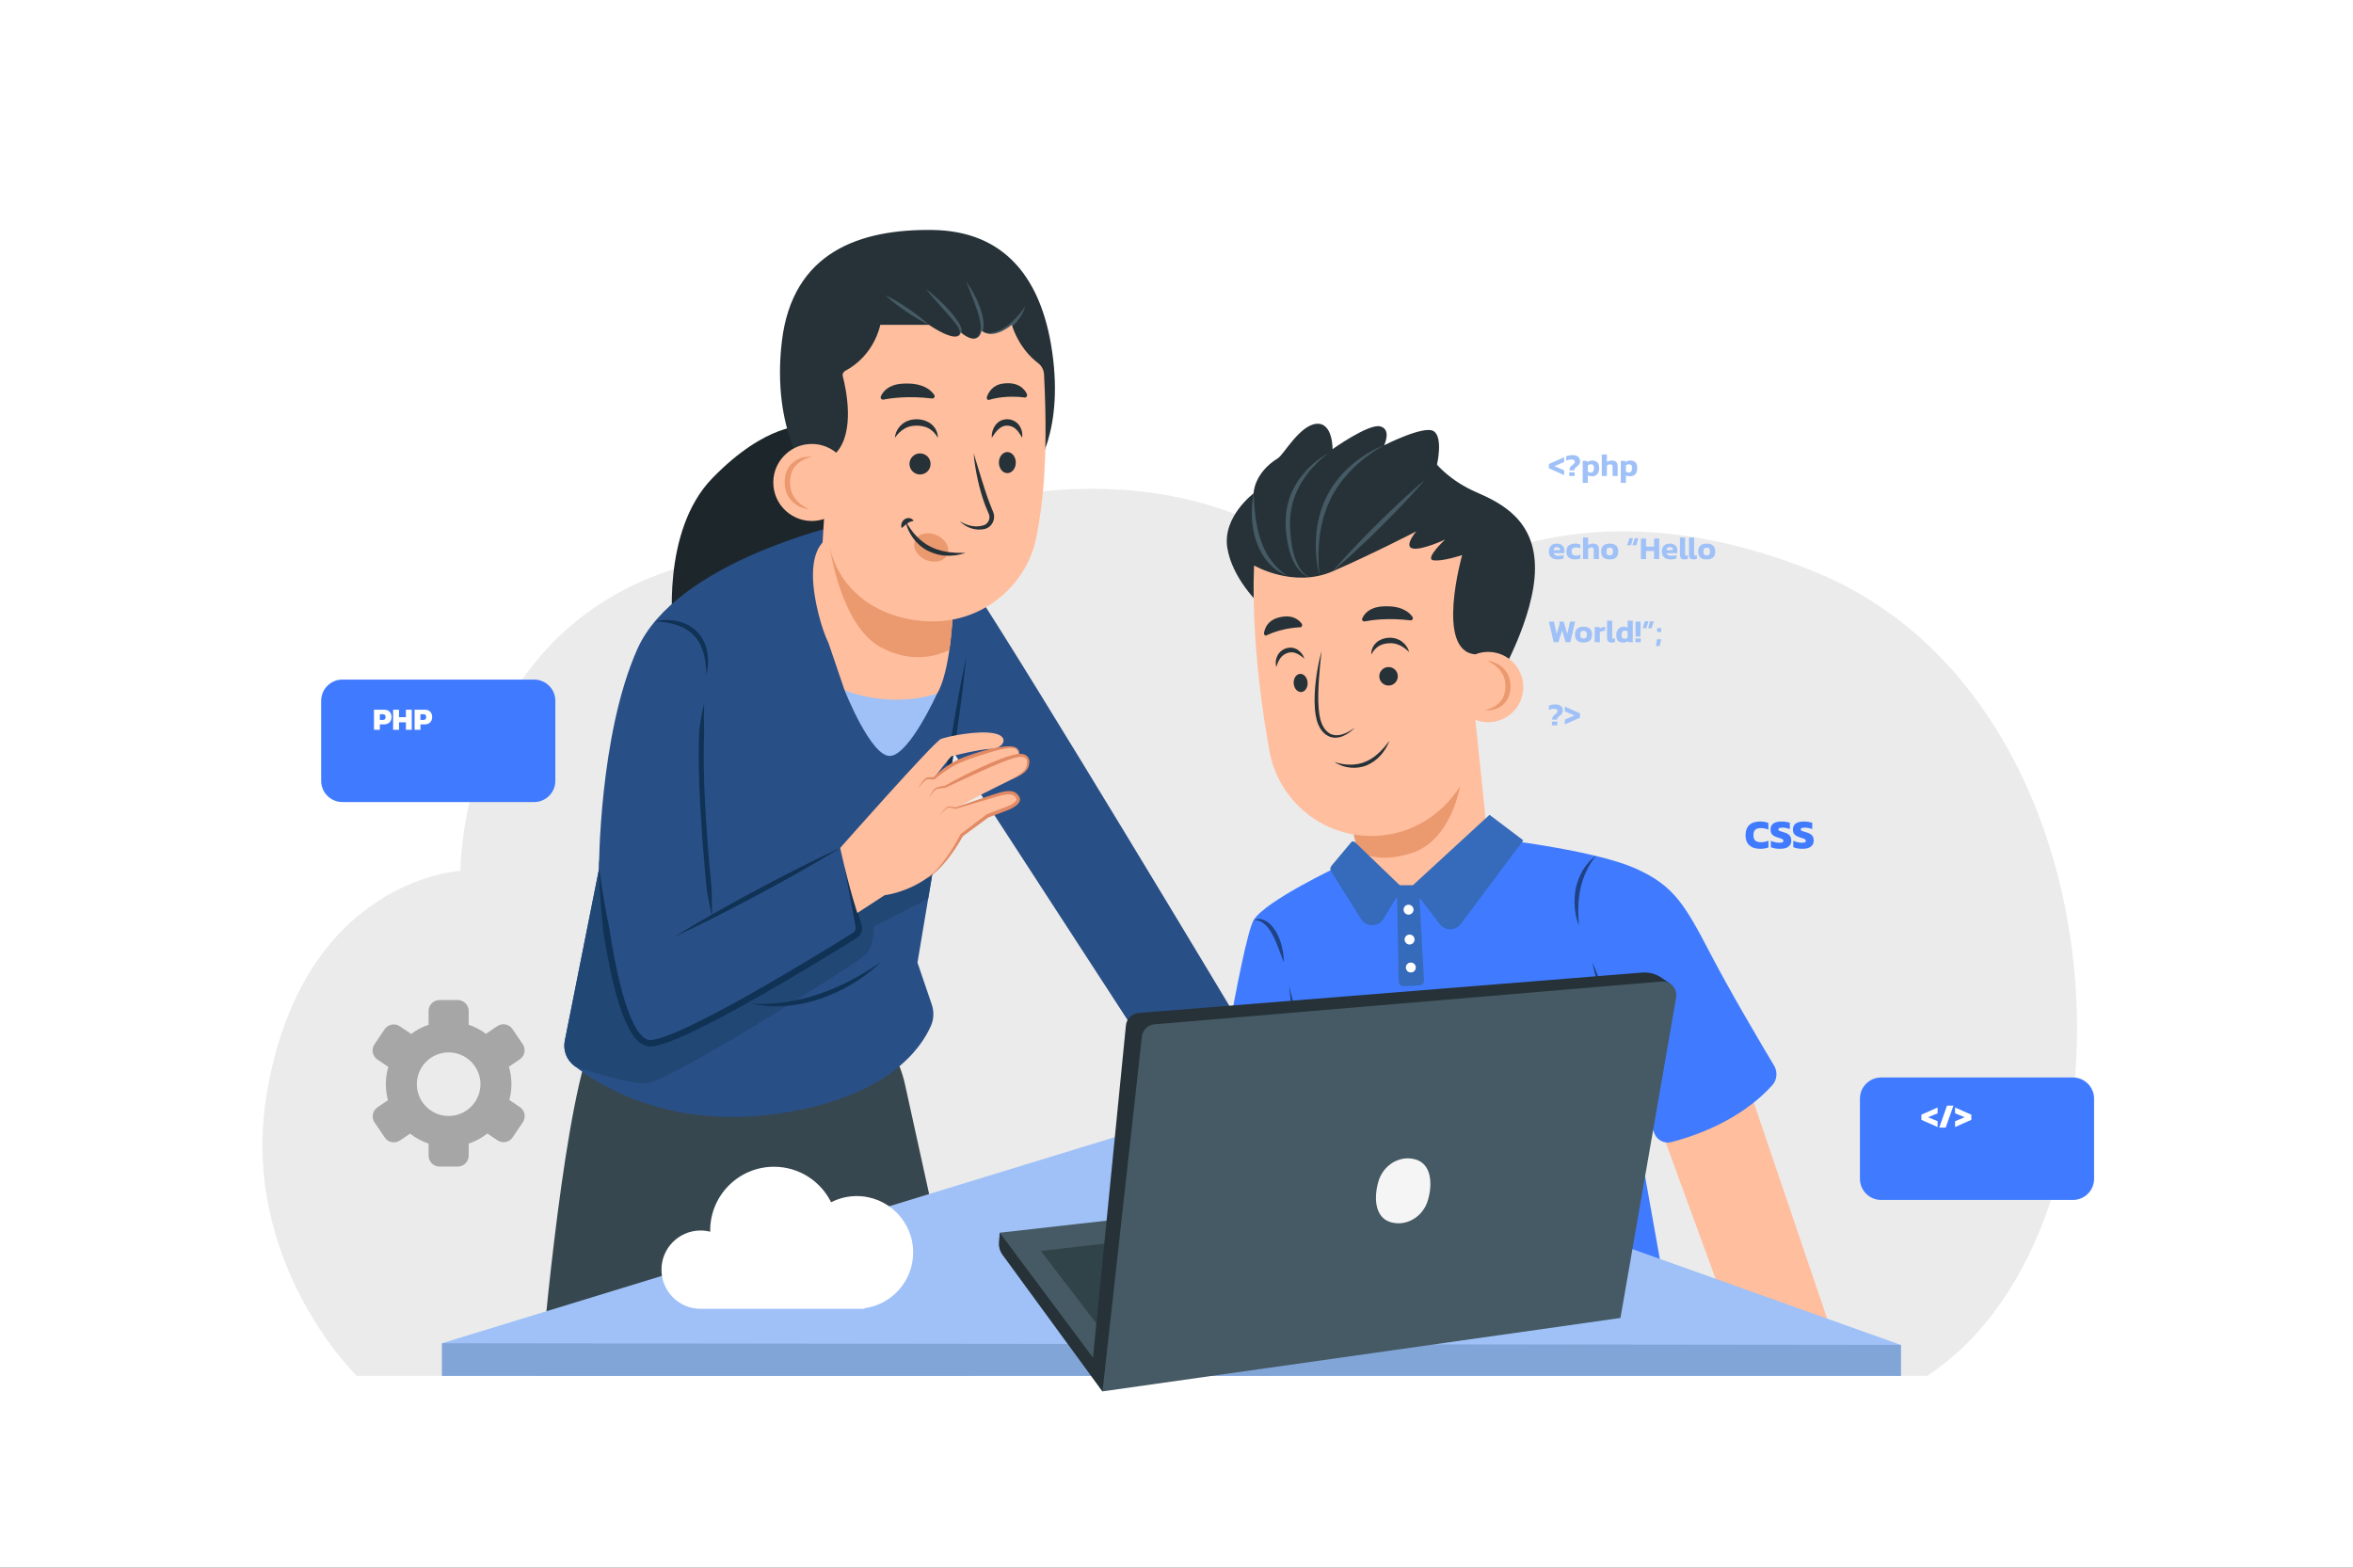 <svg xmlns="http://www.w3.org/2000/svg" width="1627" height="1084" viewBox="0 0 1627 1084" fill="none"><rect x="0" y="0" width="1627" height="1084" fill="#333333" stroke="none"/><g clip-path="url(#clip0_43_3565)"><path d="M1627 0H0V1084H1627V0Z" fill="white"></path><path d="M457.74 951.403H246.646C246.646 951.403 164.778 871.89 184.547 755.587C209.702 607.597 318.34 602.182 318.34 602.182C318.34 602.182 317.742 367.457 578.12 381.087C578.12 381.087 809.286 257.448 956.842 428.961C956.842 428.961 1060.74 316.957 1254.13 395.092C1473.41 483.69 1488.43 848.857 1332.51 951.403H457.74Z" fill="#EBEBEB"></path><path d="M1081.55 328.532L1070.99 323.805V320.867L1081.55 316.162V319.475L1074.77 322.325L1081.55 325.197V328.532ZM1085.19 325.219V324.799C1085.19 324.21 1085.31 323.717 1085.55 323.319C1085.8 322.921 1086.13 322.531 1086.54 322.148C1086.92 321.78 1087.3 321.463 1087.67 321.198C1088.04 320.933 1088.34 320.653 1088.57 320.359C1088.81 320.064 1088.93 319.718 1088.93 319.321C1088.93 318.746 1088.72 318.341 1088.31 318.106C1087.91 317.855 1087.24 317.73 1086.3 317.73C1085.68 317.73 1085.07 317.811 1084.46 317.973C1083.86 318.121 1083.35 318.312 1082.92 318.548V315.566C1083.46 315.3 1084.1 315.087 1084.84 314.925C1085.59 314.763 1086.41 314.682 1087.29 314.682C1089 314.682 1090.3 315.057 1091.2 315.809C1092.1 316.545 1092.55 317.561 1092.55 318.857C1092.55 319.682 1092.38 320.352 1092.04 320.867C1091.7 321.368 1091.21 321.883 1090.56 322.413C1090.02 322.87 1089.56 323.267 1089.19 323.606C1088.82 323.93 1088.64 324.372 1088.64 324.931V325.219H1085.19ZM1085.04 329.128V326.566H1088.77V329.128H1085.04ZM1094.36 333.9V318.658H1097.45L1097.63 319.564C1098.06 319.21 1098.54 318.938 1099.07 318.746C1099.6 318.54 1100.22 318.437 1100.92 318.437C1102.41 318.437 1103.59 318.842 1104.46 319.652C1105.33 320.447 1105.76 321.787 1105.76 323.672C1105.76 325.543 1105.31 326.956 1104.41 327.914C1103.53 328.871 1102.31 329.349 1100.75 329.349C1099.64 329.349 1098.7 329.121 1097.92 328.665V333.9H1094.36ZM1099.84 326.743C1101.37 326.743 1102.14 325.697 1102.14 323.606C1102.14 322.605 1101.96 321.927 1101.61 321.574C1101.25 321.22 1100.69 321.044 1099.91 321.044C1099.16 321.044 1098.49 321.309 1097.92 321.839V326.08C1098.2 326.286 1098.48 326.448 1098.76 326.566C1099.05 326.684 1099.41 326.743 1099.84 326.743ZM1107.56 329.128V314.24H1111.12V319.431C1111.52 319.137 1112.01 318.901 1112.6 318.724C1113.19 318.533 1113.82 318.437 1114.5 318.437C1115.9 318.437 1116.92 318.768 1117.57 319.431C1118.23 320.094 1118.56 321.11 1118.56 322.48V329.128H1115.01V322.722C1115.01 322.119 1114.88 321.692 1114.63 321.441C1114.38 321.191 1113.93 321.066 1113.28 321.066C1112.9 321.066 1112.51 321.154 1112.11 321.331C1111.72 321.508 1111.39 321.728 1111.12 321.994V329.128H1107.56ZM1120.7 333.9V318.658H1123.79L1123.97 319.564C1124.4 319.21 1124.88 318.938 1125.41 318.746C1125.94 318.54 1126.55 318.437 1127.26 318.437C1128.75 318.437 1129.93 318.842 1130.8 319.652C1131.66 320.447 1132.1 321.787 1132.1 323.672C1132.1 325.543 1131.65 326.956 1130.75 327.914C1129.87 328.871 1128.65 329.349 1127.08 329.349C1125.98 329.349 1125.04 329.121 1124.26 328.665V333.9H1120.7ZM1126.18 326.743C1127.71 326.743 1128.48 325.697 1128.48 323.606C1128.48 322.605 1128.3 321.927 1127.95 321.574C1127.59 321.22 1127.03 321.044 1126.25 321.044C1125.49 321.044 1124.83 321.309 1124.26 321.839V326.08C1124.54 326.286 1124.82 326.448 1125.1 326.566C1125.39 326.684 1125.75 326.743 1126.18 326.743Z" fill="#9FC1F7"></path><path d="M1077.04 386.817C1075.22 386.817 1073.75 386.367 1072.65 385.469C1071.54 384.556 1070.99 383.187 1070.99 381.361C1070.99 379.696 1071.45 378.371 1072.36 377.384C1073.27 376.398 1074.64 375.904 1076.47 375.904C1078.13 375.904 1079.42 376.331 1080.33 377.186C1081.25 378.04 1081.7 379.188 1081.7 380.632V382.509H1074.28C1074.44 383.201 1074.82 383.687 1075.41 383.967C1076.01 384.232 1076.83 384.365 1077.86 384.365C1078.43 384.365 1079.02 384.313 1079.6 384.21C1080.21 384.107 1080.71 383.974 1081.11 383.812V386.132C1080.61 386.367 1080.01 386.537 1079.32 386.64C1078.63 386.758 1077.87 386.817 1077.04 386.817ZM1074.28 380.455H1078.61V379.991C1078.61 379.476 1078.46 379.071 1078.15 378.776C1077.84 378.467 1077.31 378.312 1076.58 378.312C1075.72 378.312 1075.13 378.489 1074.79 378.842C1074.45 379.181 1074.28 379.719 1074.28 380.455ZM1089.03 386.817C1087.16 386.817 1085.7 386.36 1084.64 385.447C1083.59 384.534 1083.07 383.172 1083.07 381.361C1083.07 379.52 1083.61 378.15 1084.7 377.252C1085.81 376.354 1087.27 375.904 1089.1 375.904C1089.87 375.904 1090.53 375.963 1091.09 376.081C1091.66 376.184 1092.21 376.361 1092.74 376.611V379.129C1091.92 378.732 1090.96 378.533 1089.85 378.533C1088.82 378.533 1088.03 378.739 1087.49 379.152C1086.96 379.564 1086.69 380.3 1086.69 381.361C1086.69 382.347 1086.94 383.069 1087.44 383.525C1087.94 383.967 1088.74 384.188 1089.83 384.188C1090.9 384.188 1091.88 383.967 1092.77 383.525V386.154C1092.24 386.39 1091.66 386.559 1091.04 386.662C1090.44 386.765 1089.77 386.817 1089.03 386.817ZM1094.58 386.596V371.707H1098.13V376.898C1098.53 376.604 1099.02 376.368 1099.61 376.192C1100.2 376 1100.84 375.904 1101.51 375.904C1102.91 375.904 1103.94 376.236 1104.58 376.898C1105.25 377.561 1105.58 378.577 1105.58 379.947V386.596H1102.02V380.19C1102.02 379.586 1101.9 379.159 1101.65 378.909C1101.4 378.658 1100.95 378.533 1100.3 378.533C1099.92 378.533 1099.53 378.621 1099.13 378.798C1098.73 378.975 1098.4 379.196 1098.13 379.461V386.596H1094.58ZM1113.04 386.817C1111.02 386.817 1109.54 386.353 1108.58 385.425C1107.62 384.482 1107.14 383.128 1107.14 381.361C1107.14 379.608 1107.62 378.261 1108.58 377.318C1109.55 376.376 1111.04 375.904 1113.04 375.904C1115.06 375.904 1116.55 376.376 1117.5 377.318C1118.48 378.261 1118.96 379.608 1118.96 381.361C1118.96 383.128 1118.48 384.482 1117.53 385.425C1116.57 386.353 1115.07 386.817 1113.04 386.817ZM1113.04 384.033C1113.87 384.033 1114.46 383.827 1114.81 383.415C1115.16 383.002 1115.34 382.318 1115.34 381.361C1115.34 380.403 1115.16 379.719 1114.81 379.306C1114.46 378.894 1113.87 378.688 1113.04 378.688C1112.23 378.688 1111.65 378.894 1111.3 379.306C1110.94 379.719 1110.77 380.403 1110.77 381.361C1110.77 382.318 1110.94 383.002 1111.3 383.415C1111.65 383.827 1112.23 384.033 1113.04 384.033ZM1125.07 376.965L1126.7 372.149H1129.11L1127.81 376.965H1125.07ZM1128.76 376.965L1130.39 372.149H1132.78L1131.5 376.965H1128.76ZM1134.61 386.596V372.37H1138.17V378.003H1143.74V372.37H1147.29V386.596H1143.74V380.963H1138.17V386.596H1134.61ZM1155.15 386.817C1153.33 386.817 1151.86 386.367 1150.76 385.469C1149.65 384.556 1149.1 383.187 1149.1 381.361C1149.1 379.696 1149.56 378.371 1150.47 377.384C1151.38 376.398 1152.75 375.904 1154.58 375.904C1156.24 375.904 1157.53 376.331 1158.44 377.186C1159.36 378.04 1159.81 379.188 1159.81 380.632V382.509H1152.39C1152.55 383.201 1152.93 383.687 1153.52 383.967C1154.12 384.232 1154.94 384.365 1155.97 384.365C1156.54 384.365 1157.13 384.313 1157.72 384.21C1158.32 384.107 1158.82 383.974 1159.22 383.812V386.132C1158.72 386.367 1158.12 386.537 1157.43 386.64C1156.74 386.758 1155.98 386.817 1155.15 386.817ZM1152.39 380.455H1156.72V379.991C1156.72 379.476 1156.57 379.071 1156.26 378.776C1155.95 378.467 1155.43 378.312 1154.69 378.312C1153.84 378.312 1153.24 378.489 1152.9 378.842C1152.56 379.181 1152.39 379.719 1152.39 380.455ZM1164.85 386.817C1163.7 386.817 1162.87 386.566 1162.37 386.066C1161.87 385.565 1161.62 384.762 1161.62 383.658V371.707H1165.18V383.304C1165.18 383.643 1165.25 383.879 1165.38 384.011C1165.52 384.129 1165.74 384.188 1166.02 384.188C1166.42 384.188 1166.77 384.136 1167.08 384.033V386.441C1166.74 386.574 1166.4 386.669 1166.06 386.728C1165.74 386.787 1165.33 386.817 1164.85 386.817ZM1171.08 386.817C1169.93 386.817 1169.11 386.566 1168.61 386.066C1168.11 385.565 1167.86 384.762 1167.86 383.658V371.707H1171.41V383.304C1171.41 383.643 1171.48 383.879 1171.61 384.011C1171.76 384.129 1171.97 384.188 1172.25 384.188C1172.65 384.188 1173 384.136 1173.31 384.033V386.441C1172.97 386.574 1172.64 386.669 1172.3 386.728C1171.97 386.787 1171.57 386.817 1171.08 386.817ZM1180.11 386.817C1178.09 386.817 1176.6 386.353 1175.65 385.425C1174.69 384.482 1174.21 383.128 1174.21 381.361C1174.21 379.608 1174.69 378.261 1175.65 377.318C1176.62 376.376 1178.11 375.904 1180.11 375.904C1182.13 375.904 1183.61 376.376 1184.57 377.318C1185.54 378.261 1186.03 379.608 1186.03 381.361C1186.03 383.128 1185.55 384.482 1184.59 385.425C1183.63 386.353 1182.14 386.817 1180.11 386.817ZM1180.11 384.033C1180.93 384.033 1181.52 383.827 1181.87 383.415C1182.23 383.002 1182.41 382.318 1182.41 381.361C1182.41 380.403 1182.23 379.719 1181.87 379.306C1181.52 378.894 1180.93 378.688 1180.11 378.688C1179.3 378.688 1178.72 378.894 1178.36 379.306C1178.01 379.719 1177.83 380.403 1177.83 381.361C1177.83 382.318 1178.01 383.002 1178.36 383.415C1178.72 383.827 1179.3 384.033 1180.11 384.033Z" fill="#9FC1F7"></path><path d="M1074.3 444.065L1070.99 429.839H1074.48L1076.36 438.41L1078.3 431.85V429.839H1081.22L1083.67 438.432L1085.63 429.839H1089.12L1085.83 444.065H1082.54L1080.16 435.848L1077.59 444.065H1074.3ZM1094.94 444.286C1092.93 444.286 1091.44 443.822 1090.48 442.894C1089.52 441.952 1089.04 440.597 1089.04 438.83C1089.04 437.077 1089.52 435.73 1090.48 434.787C1091.45 433.845 1092.94 433.374 1094.94 433.374C1096.96 433.374 1098.45 433.845 1099.4 434.787C1100.38 435.73 1100.86 437.077 1100.86 438.83C1100.86 440.597 1100.38 441.952 1099.43 442.894C1098.47 443.822 1096.98 444.286 1094.94 444.286ZM1094.94 441.503C1095.77 441.503 1096.36 441.296 1096.71 440.884C1097.06 440.472 1097.24 439.787 1097.24 438.83C1097.24 437.873 1097.06 437.188 1096.71 436.775C1096.36 436.363 1095.77 436.157 1094.94 436.157C1094.13 436.157 1093.55 436.363 1093.2 436.775C1092.84 437.188 1092.67 437.873 1092.67 438.83C1092.67 439.787 1092.84 440.472 1093.2 440.884C1093.55 441.296 1094.13 441.503 1094.94 441.503ZM1102.67 444.065V433.595H1106.05L1106.16 434.566C1106.61 434.287 1107.18 434.036 1107.86 433.815C1108.54 433.58 1109.21 433.433 1109.89 433.374V436.046C1109.51 436.091 1109.08 436.164 1108.61 436.267C1108.15 436.356 1107.71 436.466 1107.28 436.599C1106.87 436.731 1106.52 436.871 1106.22 437.018V444.065H1102.67ZM1114.46 444.286C1113.31 444.286 1112.48 444.035 1111.98 443.535C1111.48 443.034 1111.23 442.232 1111.23 441.127V429.177H1114.79V440.774C1114.79 441.112 1114.85 441.348 1114.99 441.48C1115.13 441.598 1115.35 441.657 1115.63 441.657C1116.02 441.657 1116.38 441.606 1116.69 441.503V443.91C1116.35 444.043 1116.01 444.139 1115.67 444.197C1115.35 444.256 1114.94 444.286 1114.46 444.286ZM1122.42 444.286C1121.41 444.286 1120.54 444.124 1119.82 443.8C1119.09 443.476 1118.54 442.946 1118.16 442.209C1117.78 441.458 1117.58 440.457 1117.58 439.205C1117.58 437.939 1117.81 436.879 1118.25 436.024C1118.69 435.156 1119.29 434.5 1120.06 434.058C1120.84 433.602 1121.73 433.374 1122.73 433.374C1123.28 433.374 1123.76 433.433 1124.19 433.55C1124.63 433.668 1125.04 433.845 1125.43 434.081V429.177H1128.98V444.065H1125.91L1125.71 443.181C1125.29 443.55 1124.81 443.829 1124.28 444.021C1123.75 444.197 1123.13 444.286 1122.42 444.286ZM1123.44 441.701C1124.22 441.701 1124.88 441.436 1125.43 440.906V436.665C1124.93 436.208 1124.28 435.98 1123.5 435.98C1122.75 435.98 1122.18 436.267 1121.78 436.842C1121.4 437.401 1121.21 438.197 1121.21 439.227C1121.21 440.229 1121.39 440.891 1121.76 441.215C1122.14 441.539 1122.7 441.701 1123.44 441.701ZM1131.01 440.177L1130.87 433.572V429.839H1134.43V433.572L1134.3 440.177H1131.01ZM1130.79 444.065V441.503H1134.52V444.065H1130.79ZM1135.9 434.434L1137.2 429.618H1139.94L1138.31 434.434H1135.9ZM1139.59 434.434L1140.87 429.618H1143.61L1141.97 434.434H1139.59ZM1145.82 436.996V434.346H1148.67V436.996H1145.82ZM1145 446.716L1145.71 442.011H1148.73L1147.54 446.716H1145Z" fill="#9FC1F7"></path><path d="M1073.26 497.62V497.2C1073.26 496.611 1073.38 496.118 1073.62 495.72C1073.87 495.323 1074.2 494.932 1074.61 494.55C1075 494.181 1075.37 493.865 1075.74 493.6C1076.11 493.335 1076.41 493.055 1076.64 492.76C1076.88 492.466 1077 492.12 1077 491.722C1077 491.148 1076.79 490.743 1076.38 490.507C1075.98 490.257 1075.31 490.132 1074.37 490.132C1073.75 490.132 1073.14 490.213 1072.54 490.375C1071.93 490.522 1071.42 490.713 1070.99 490.949V487.967C1071.53 487.702 1072.17 487.488 1072.91 487.326C1073.66 487.164 1074.48 487.083 1075.36 487.083C1077.07 487.083 1078.37 487.459 1079.27 488.21C1080.17 488.946 1080.62 489.962 1080.62 491.258C1080.62 492.083 1080.45 492.753 1080.11 493.268C1079.77 493.769 1079.28 494.284 1078.63 494.815C1078.09 495.271 1077.63 495.669 1077.26 496.007C1076.89 496.331 1076.71 496.773 1076.71 497.333V497.62H1073.26ZM1073.11 501.53V498.967H1076.84V501.53H1073.11ZM1081.99 500.933V497.598L1088.75 494.726L1081.99 491.877V488.563L1092.55 493.268V496.206L1081.99 500.933Z" fill="#9FC1F7"></path><path d="M1217.18 586.925C1213.86 586.925 1211.33 586.11 1209.58 584.479C1207.84 582.849 1206.97 580.546 1206.97 577.569C1206.97 574.498 1207.82 572.148 1209.53 570.517C1211.23 568.868 1213.77 568.043 1217.15 568.043C1218.29 568.043 1219.3 568.129 1220.19 568.299C1221.08 568.47 1221.94 568.707 1222.75 569.01V573.674C1221.12 572.953 1219.38 572.593 1217.52 572.593C1215.79 572.593 1214.51 572.991 1213.68 573.787C1212.85 574.565 1212.43 575.825 1212.43 577.569C1212.43 579.276 1212.86 580.508 1213.74 581.266C1214.63 582.005 1215.91 582.375 1217.58 582.375C1218.49 582.375 1219.37 582.29 1220.22 582.119C1221.09 581.949 1221.95 581.683 1222.81 581.323V586.015C1221.99 586.299 1221.13 586.517 1220.22 586.669C1219.33 586.84 1218.31 586.925 1217.18 586.925ZM1230.81 586.925C1229.58 586.925 1228.41 586.83 1227.31 586.641C1226.21 586.432 1225.27 586.148 1224.5 585.788V581.38C1225.35 581.778 1226.3 582.1 1227.34 582.347C1228.38 582.593 1229.36 582.716 1230.27 582.716C1231.22 582.716 1231.93 582.641 1232.4 582.489C1232.9 582.318 1233.14 581.949 1233.14 581.38C1233.14 580.982 1233 580.669 1232.72 580.441C1232.45 580.214 1232.02 580.005 1231.44 579.816C1230.87 579.626 1230.12 579.389 1229.19 579.105C1227.96 578.707 1226.98 578.271 1226.26 577.797C1225.54 577.323 1225.02 576.745 1224.7 576.062C1224.39 575.38 1224.24 574.546 1224.24 573.56C1224.24 571.759 1224.88 570.394 1226.15 569.465C1227.44 568.517 1229.34 568.043 1231.86 568.043C1232.87 568.043 1233.9 568.129 1234.96 568.299C1236.04 568.47 1236.91 568.659 1237.58 568.868V573.304C1236.69 572.944 1235.83 572.688 1235.02 572.536C1234.2 572.385 1233.44 572.309 1232.72 572.309C1231.88 572.309 1231.17 572.375 1230.58 572.508C1230 572.64 1229.7 572.982 1229.7 573.531C1229.7 574.005 1229.95 574.356 1230.44 574.584C1230.95 574.792 1231.85 575.067 1233.14 575.408C1234.64 575.806 1235.78 576.29 1236.55 576.859C1237.35 577.427 1237.89 578.091 1238.18 578.849C1238.46 579.588 1238.6 580.432 1238.6 581.38C1238.6 583.048 1237.96 584.394 1236.67 585.418C1235.38 586.423 1233.43 586.925 1230.81 586.925ZM1246.31 586.925C1245.07 586.925 1243.91 586.83 1242.81 586.641C1241.71 586.432 1240.77 586.148 1239.99 585.788V581.38C1240.85 581.778 1241.79 582.1 1242.84 582.347C1243.88 582.593 1244.86 582.716 1245.77 582.716C1246.71 582.716 1247.42 582.641 1247.9 582.489C1248.39 582.318 1248.64 581.949 1248.64 581.38C1248.64 580.982 1248.5 580.669 1248.21 580.441C1247.95 580.214 1247.52 580.005 1246.93 579.816C1246.36 579.626 1245.61 579.389 1244.69 579.105C1243.45 578.707 1242.48 578.271 1241.76 577.797C1241.04 577.323 1240.51 576.745 1240.19 576.062C1239.89 575.38 1239.74 574.546 1239.74 573.56C1239.74 571.759 1240.37 570.394 1241.64 569.465C1242.93 568.517 1244.84 568.043 1247.36 568.043C1248.36 568.043 1249.4 568.129 1250.46 568.299C1251.54 568.47 1252.41 568.659 1253.07 568.868V573.304C1252.18 572.944 1251.33 572.688 1250.51 572.536C1249.7 572.385 1248.93 572.309 1248.21 572.309C1247.38 572.309 1246.67 572.375 1246.08 572.508C1245.49 572.64 1245.2 572.982 1245.2 573.531C1245.2 574.005 1245.44 574.356 1245.94 574.584C1246.45 574.792 1247.35 575.067 1248.64 575.408C1250.14 575.806 1251.27 576.29 1252.05 576.859C1252.85 577.427 1253.39 578.091 1253.67 578.849C1253.96 579.588 1254.1 580.432 1254.1 581.38C1254.1 583.048 1253.45 584.394 1252.16 585.418C1250.87 586.423 1248.92 586.925 1246.31 586.925Z" fill="#407BFF"></path><path d="M236.746 554.599H369.316C377.421 554.599 383.992 548.032 383.992 539.932V484.572C383.992 476.473 377.421 469.906 369.316 469.906H236.746C228.641 469.906 222.07 476.473 222.07 484.572V539.932C222.07 548.034 228.641 554.599 236.746 554.599Z" fill="#407BFF"></path><path d="M258.593 504.635V490.753H265.75C266.885 490.753 267.819 490.983 268.552 491.443C269.299 491.889 269.852 492.499 270.212 493.275C270.571 494.051 270.751 494.914 270.751 495.862C270.751 496.839 270.542 497.709 270.125 498.47C269.709 499.232 269.12 499.828 268.358 500.259C267.596 500.691 266.698 500.906 265.663 500.906H262.646V504.635H258.593ZM262.646 497.802H264.736C265.369 497.802 265.836 497.622 266.138 497.263C266.454 496.904 266.612 496.437 266.612 495.862C266.612 495.244 266.468 494.755 266.181 494.396C265.893 494.037 265.448 493.857 264.844 493.857H262.646V497.802ZM271.834 504.635V490.753H275.886V495.927H280.672V490.753H284.724V504.635H280.672V499.462H275.886V504.635H271.834ZM286.675 504.635V490.753H293.831C294.967 490.753 295.901 490.983 296.634 491.443C297.381 491.889 297.934 492.499 298.293 493.275C298.653 494.051 298.832 494.914 298.832 495.862C298.832 496.839 298.624 497.709 298.207 498.47C297.79 499.232 297.201 499.828 296.439 500.259C295.678 500.691 294.78 500.906 293.745 500.906H290.727V504.635H286.675ZM290.727 497.802H292.818C293.45 497.802 293.917 497.622 294.219 497.263C294.535 496.904 294.693 496.437 294.693 495.862C294.693 495.244 294.55 494.755 294.262 494.396C293.975 494.037 293.529 493.857 292.926 493.857H290.727V497.802Z" fill="white"></path><path d="M1300.74 829.742H1433.31C1441.41 829.742 1447.98 823.175 1447.98 815.075V759.715C1447.98 751.616 1441.41 745.049 1433.31 745.049H1300.74C1292.63 745.049 1286.06 751.616 1286.06 759.715V815.075C1286.06 823.177 1292.63 829.742 1300.74 829.742Z" fill="#407BFF"></path><path d="M1339.76 779.299L1328.55 774.335V770.773L1339.76 765.809V769.831L1333.14 772.542L1339.76 775.277V779.299ZM1340.91 779.713L1346.29 764.499H1350.73L1345.35 779.713H1340.91ZM1351.86 779.299V775.277L1358.48 772.542L1351.86 769.831V765.809L1363.08 770.773V774.335L1351.86 779.299Z" fill="white"></path><path d="M359.465 765.508L352.193 760.615C353.107 757.118 353.643 753.469 353.643 749.688C353.643 745.486 353.011 741.437 351.892 737.593L359.415 732.498C362.873 730.157 363.778 725.456 361.433 721.998L354.358 711.566C352.016 708.11 347.312 707.206 343.852 709.55L336.012 714.859C332.416 712.19 328.407 710.061 324.083 708.598V699.07C324.083 694.894 320.697 691.51 316.519 691.51H303.908C299.73 691.51 296.344 694.894 296.344 699.07V708.598C291.977 710.074 287.933 712.231 284.313 714.935L276.458 709.647C272.993 707.314 268.292 708.232 265.958 711.696L258.914 722.15C256.58 725.612 257.498 730.31 260.964 732.643L268.505 737.719C267.409 741.526 266.787 745.534 266.787 749.69C266.787 753.515 267.333 757.207 268.268 760.743L261.014 765.655C257.556 767.997 256.652 772.697 258.997 776.155L266.071 786.587C268.414 790.043 273.117 790.947 276.577 788.604L283.558 783.877C287.367 786.852 291.678 789.202 296.348 790.783V799.084C296.348 803.259 299.735 806.644 303.913 806.644H316.523C320.701 806.644 324.088 803.259 324.088 799.084V790.783C328.801 789.189 333.147 786.813 336.982 783.799L343.974 788.506C347.44 790.837 352.139 789.922 354.473 786.457L361.517 776.003C363.849 772.537 362.932 767.839 359.465 765.508ZM310.215 771.669C298.086 771.669 288.22 761.809 288.22 749.688C288.22 737.567 298.086 727.707 310.215 727.707C322.343 727.707 332.214 737.569 332.214 749.688C332.212 761.809 322.343 771.669 310.215 771.669Z" fill="#A6A6A6"></path><path d="M870.892 417.791C870.892 417.791 851.874 399.972 848.604 378.589C845.335 357.206 866.801 341.169 866.801 341.169C866.801 341.169 866.888 327.138 883.669 316.816C887.533 314.44 898.527 294.245 910.118 293.057C921.707 291.869 921.409 310.579 921.409 310.579C921.409 310.579 946.372 292.76 954.394 294.839C962.418 296.918 957.069 307.906 957.069 307.906C957.069 307.906 984.409 293.948 991.242 298.104C998.078 302.263 993.62 321.269 993.62 321.269C993.62 321.269 1002.83 332.554 1020.66 340.276C1038.49 347.996 1061.67 359.877 1061.37 393.436C1061.08 426.994 1036.41 469.166 1036.41 469.166L890.802 457.882L870.892 417.791Z" fill="#263238"></path><path d="M905.694 399.142C903.599 398.735 901.714 397.512 900.119 396.081C898.516 394.637 897.121 392.944 895.98 391.108C893.715 387.407 892.262 383.301 891.125 379.155C889.179 370.798 888.331 362.199 889.446 353.521C889.997 349.204 891.327 345.029 892.902 340.992C894.757 337.081 896.731 333.194 899.451 329.836C904.616 322.959 911.215 317.205 918.723 313.276C915.305 315.765 912.146 318.547 909.282 321.586C906.341 324.543 903.716 327.798 901.458 331.256C896.88 338.128 893.666 345.861 892.607 353.978L892.186 357.014C892.086 358.03 892.117 359.058 892.075 360.079L891.997 363.149L892.16 366.262C892.264 370.431 892.889 374.527 893.516 378.622C894.325 382.67 895.462 386.674 897.338 390.338C899.117 393.995 901.768 397.497 905.694 399.142Z" fill="#455A64"></path><path d="M912.415 398.032C910.053 389.223 909.432 379.966 910.063 370.8C910.647 361.616 912.96 352.489 916.94 344.086C921.032 335.745 926.826 328.264 933.77 322.213C940.664 316.116 948.526 311.104 957.071 307.908C953.081 310.096 949.257 312.517 945.677 315.264C942.039 317.916 938.603 320.834 935.449 324.008C932.31 327.193 929.273 330.477 926.709 334.115C924.017 337.657 921.769 341.504 919.817 345.477C915.955 353.46 913.643 362.162 912.5 371.043C911.918 375.485 911.641 379.981 911.66 384.486C911.591 389 911.884 393.516 912.415 398.032Z" fill="#455A64"></path><path d="M890.416 398.032C885.088 396.514 880.402 392.978 876.727 388.746C873.005 384.488 870.412 379.359 868.594 374.065C866.711 368.755 866.004 363.17 865.605 357.648C865.568 354.878 865.609 352.107 865.722 349.356C866.084 346.609 866.34 343.873 866.798 341.169C867.061 343.923 867.119 346.644 867.288 349.356L868.089 357.429C868.978 362.732 869.783 368.048 871.621 373.043C873.284 378.073 875.571 382.901 878.673 387.203C881.827 391.428 885.602 395.374 890.416 398.032Z" fill="#455A64"></path><path d="M921.4 395.09C926.279 389.329 931.403 383.818 936.564 378.344C941.699 372.844 947.012 367.524 952.326 362.203C957.693 356.935 963.065 351.673 968.609 346.587L976.935 338.965C979.792 336.506 982.573 333.972 985.5 331.583C983.083 334.485 980.523 337.243 978.04 340.077L970.341 348.332C965.204 353.831 959.891 359.153 954.574 364.471C949.205 369.735 943.833 374.999 938.286 380.083C932.763 385.193 927.206 390.266 921.4 395.09Z" fill="#455A64"></path><path d="M898.71 797.336L883.445 920.99H825.131L849.085 755.526L898.71 797.336Z" fill="#FFBE9D"></path><path d="M1143.46 767.262L1202.99 929.994L1269.05 928.466L1202.24 731.709L1143.46 767.262Z" fill="#FFBE9D"></path><path d="M1018.97 486.744L1026.65 560.437C1028.25 575.704 1024.16 582.643 1016.02 595.656C1008.03 608.414 995.873 616.289 973.609 616.289C925.554 616.289 932.506 528.734 932.506 528.734L1018.97 486.744Z" fill="#FFBE9D"></path><path d="M936.012 577.015C936.901 580.788 937.988 584.51 939.309 588.079C944.264 591.625 955.273 596.243 975.489 590.086C1003.6 581.525 1009.6 543.37 1009.6 543.37C995.514 567.908 936.151 576.994 936.012 577.015Z" fill="#EB996E"></path><path d="M1028.98 450.773C1025.74 450.773 1022.66 451.419 1019.83 452.568V452.405C992.294 449.847 1011.01 383.834 1011.01 383.834C1011.01 383.834 997.184 388.438 991.038 387.415C984.895 386.392 999.232 373.087 999.232 373.087C999.232 373.087 982.847 380.762 976.701 379.227C970.557 377.692 979.261 367.457 979.261 367.457C979.261 367.457 948.539 383.32 921.4 395.09C894.262 406.86 867.124 390.997 867.124 390.997C864.564 452.915 878.07 520.827 878.07 520.827C884.708 553.482 913.597 578.06 948.231 578.06C986.346 578.06 1017.49 548.292 1019.69 510.751L1019.83 510.742V497.593C1022.65 498.742 1025.74 499.386 1028.98 499.386C1042.41 499.386 1053.3 488.503 1053.3 475.078C1053.3 461.656 1042.41 450.773 1028.98 450.773Z" fill="#FFBE9D"></path><path d="M1226.68 736.818C1217.81 722 1196.9 686.666 1183.08 660.201C1165.15 625.858 1157.68 612.419 1130.78 600.473C1103.89 588.527 1042.63 581.061 1042.63 581.061L972.802 619.545L926.622 598.582C926.622 598.582 874.757 622.873 866.802 636.31C858.845 649.749 835.688 793.245 835.688 793.245L900.984 810.11L906.011 765.653L938.243 924.699L1158.35 929.994L1123.31 734.117L1144.02 783.927C1145.92 788.48 1150.85 790.966 1155.63 789.744C1170.79 785.865 1203.19 775.131 1225.48 750.39C1228.84 746.661 1229.26 741.126 1226.68 736.818Z" fill="#407BFF"></path><path d="M1123.31 734.115C1120.83 728.595 1118.64 722.978 1116.56 717.328C1114.46 711.683 1112.54 705.981 1110.65 700.266C1108.82 694.534 1107.02 688.791 1105.41 682.987C1103.77 677.192 1102.25 671.36 1101.02 665.433C1103.51 670.95 1105.7 676.567 1107.78 682.219C1109.88 687.865 1111.8 693.567 1113.69 699.282C1115.51 705.016 1117.31 710.759 1118.92 716.561C1120.56 722.358 1122.08 728.188 1123.31 734.115Z" fill="#1E4284"></path><path d="M1103.59 591.895C1100.76 595.22 1098.57 598.884 1096.77 602.689C1095 606.509 1093.67 610.494 1092.77 614.585C1092.41 616.649 1091.94 618.7 1091.81 620.805C1091.71 621.852 1091.5 622.895 1091.49 623.951C1091.47 625.006 1091.41 626.064 1091.35 627.125C1091.25 628.187 1091.32 629.247 1091.33 630.314L1091.36 633.529C1091.46 635.675 1091.67 637.819 1091.69 640.026C1090.98 637.967 1090.34 635.862 1089.81 633.726C1089.47 631.565 1088.95 629.397 1088.86 627.187C1088.45 622.773 1088.83 618.299 1089.65 613.911C1090.67 609.562 1092.25 605.314 1094.59 601.507C1096.9 597.722 1099.86 594.242 1103.59 591.895Z" fill="#1E4284"></path><path d="M906.012 765.651C904.361 758.744 902.673 751.854 901.274 744.91C899.807 737.976 898.517 731.013 897.256 724.045C894.842 710.087 892.653 696.091 891.414 681.923C895.141 695.648 897.898 709.547 900.402 723.492C901.599 730.473 902.758 737.463 903.721 744.485C904.706 751.503 905.58 758.546 906.012 765.651Z" fill="#1E4284"></path><path d="M866.803 636.308C868.276 635.433 870.135 635.298 871.898 635.574C873.651 635.933 875.328 636.712 876.756 637.781C879.673 639.901 881.613 642.899 883.242 645.9C884.724 648.987 885.886 652.185 886.58 655.474C887.374 658.739 887.704 662.086 887.782 665.433C886.4 662.348 885.407 659.226 884.196 656.2C883.648 654.665 883.018 653.182 882.385 651.701C881.841 650.177 881.066 648.792 880.396 647.346C878.944 644.551 877.328 641.83 875.163 639.686C873.016 637.603 870.196 635.933 866.803 636.308Z" fill="#1E4284"></path><path d="M1029.93 563.42L976.957 612.105H967.824L936.867 582.303C936.119 581.581 934.915 581.646 934.247 582.444L920.619 598.739C919.719 599.814 919.615 601.347 920.361 602.535L941.078 635.493C944.692 641.242 953.101 641.182 956.63 635.378L966.012 619.953L967.151 678.775C967.186 680.587 968.716 682.012 970.527 681.918L981.604 681.35C983.38 681.259 984.745 679.744 984.647 677.968L981.491 620.64L995.494 638.962C999.177 643.781 1006.45 643.742 1010.08 638.884L1053.3 581.07L1029.93 563.42Z" fill="#356BBA"></path><path d="M977.384 629.021C977.384 630.918 975.846 632.455 973.948 632.455C972.05 632.455 970.512 630.918 970.512 629.021C970.512 627.124 972.05 625.587 973.948 625.587C975.846 625.587 977.384 627.124 977.384 629.021Z" fill="white"></path><path d="M978.972 669.001C978.972 670.898 977.434 672.436 975.536 672.436C973.638 672.436 972.1 670.898 972.1 669.001C972.1 667.104 973.638 665.567 975.536 665.567C977.434 665.567 978.972 667.104 978.972 669.001Z" fill="white"></path><path d="M978.107 649.661C978.107 651.558 976.569 653.095 974.671 653.095C972.772 653.095 971.234 651.558 971.234 649.661C971.234 647.764 972.772 646.227 974.671 646.227C976.569 646.227 978.107 647.764 978.107 649.661Z" fill="white"></path><path d="M973.947 855.898C981.262 862.103 989.217 867.417 997.426 872.18C1005.69 876.85 1014.29 880.906 1023.28 883.824C1032.24 886.827 1041.55 888.746 1050.98 889.44C1055.7 889.778 1060.45 889.852 1065.2 889.526C1069.96 889.39 1074.67 888.566 1079.42 887.844C1070.27 890.714 1060.57 892.256 1050.87 891.928C1041.15 891.733 1031.5 889.888 1022.28 886.855C1013.06 883.796 1004.29 879.504 996.137 874.307C988.007 869.097 980.416 863.005 973.947 855.898Z" fill="#1E4284"></path><path d="M966.494 468.301C966.128 471.817 962.98 474.371 959.461 474.005C955.943 473.639 953.387 470.493 953.754 466.976C954.12 463.46 957.268 460.906 960.787 461.272C964.305 461.639 966.861 464.784 966.494 468.301Z" fill="#263238"></path><path d="M948.213 452.551C947.974 449.611 949.319 446.519 951.666 444.353C952.825 443.233 954.283 442.504 955.747 441.882C957.257 441.381 958.786 441.056 960.361 440.978C961.932 440.878 963.535 441.117 965.071 441.5C966.572 442.018 968.062 442.612 969.292 443.586C971.793 445.424 973.637 448.002 974.34 450.857C970.216 446.775 965.509 444.408 960.539 444.787C958.027 444.856 955.597 445.472 953.473 446.706C951.386 447.993 949.536 449.96 948.213 452.551Z" fill="#263238"></path><path d="M943.65 429.68C948.451 428.733 959.877 427.096 975.245 428.958C976.531 429.114 977.425 427.673 976.694 426.602C974.459 423.328 968.871 418.394 955.708 419.339C946.735 419.981 943.264 424.579 941.943 427.595C941.451 428.72 942.446 429.919 943.65 429.68Z" fill="#263238"></path><path d="M904.151 471.904C904.399 475.369 902.449 478.333 899.793 478.523C897.138 478.714 894.784 476.058 894.535 472.594C894.288 469.129 896.238 466.166 898.893 465.977C901.548 465.784 903.902 468.44 904.151 471.904Z" fill="#263238"></path><path d="M882.496 461.238C881.812 458.825 882.016 456.126 883.155 453.678C884.233 451.187 886.609 449.173 889.236 448.319C890.581 447.922 892.025 447.683 893.459 447.896C894.874 448.104 896.234 448.592 897.358 449.361C899.612 450.875 901.18 453.049 901.9 455.451C900.028 453.817 898.108 452.466 896.136 451.662C894.136 450.901 892.195 450.868 890.286 451.488C888.355 452.141 886.68 453.277 885.396 454.992C884.116 456.704 883.192 458.853 882.496 461.238Z" fill="#263238"></path><path d="M875.628 439.397C879.097 437.706 887.449 434.29 899.289 433.706C900.28 433.657 900.736 432.094 900.027 431.153C897.855 428.276 892.907 424.291 883.145 427.296C876.492 429.344 874.569 434.426 874.029 437.609C873.83 438.795 874.758 439.822 875.628 439.397Z" fill="#263238"></path><path d="M913.779 450.3C913.008 456.986 912.399 463.664 911.943 470.328C911.553 476.986 911.264 483.67 911.848 490.228C912.078 491.843 912.108 493.515 912.496 495.085L912.972 497.469L913.707 499.742C914.742 502.66 916.592 505.389 919.174 507.006C920.425 507.904 921.955 508.188 923.475 508.403C925.024 508.424 926.627 508.288 928.172 507.765C931.309 506.876 934.203 505.09 936.875 503.069C934.587 505.541 931.799 507.603 928.604 508.982C927.007 509.69 925.239 510.009 923.436 510.128C921.645 510.057 919.744 509.758 918.161 508.795C914.874 507.043 912.718 503.915 911.375 500.626L910.514 498.12L909.969 495.575C909.538 493.877 909.479 492.169 909.225 490.462C908.674 483.629 909.091 476.843 909.904 470.14C910.711 463.43 912.008 456.798 913.779 450.3Z" fill="#263238"></path><path d="M922.83 526.941C926.457 528.116 930.152 528.765 933.805 528.754C937.443 528.71 941.05 528.112 944.339 526.651C945.947 525.87 947.617 525.155 949.051 524.036C949.78 523.503 950.604 523.087 951.268 522.456C951.943 521.842 952.637 521.244 953.34 520.65C954.082 520.093 954.646 519.353 955.292 518.69L957.218 516.659C958.396 515.208 959.524 513.701 960.798 512.251C960.032 513.99 959.177 515.713 958.266 517.415C957.138 518.965 956.162 520.674 954.813 522.083C952.272 525.06 948.986 527.416 945.365 529.07C941.69 530.646 937.608 531.191 933.698 530.794C929.787 530.412 925.991 529.107 922.83 526.941Z" fill="#263238"></path><path d="M1028.51 456.997C1032.71 457.35 1036.92 459.267 1039.98 462.584C1043.18 465.851 1044.5 470.649 1044.44 475.072C1044.4 479.481 1042.72 484.303 1039.19 487.291C1035.74 490.324 1031.17 491.475 1026.99 491.08C1031.04 490.027 1034.77 488.166 1037.27 485.335C1038.46 483.898 1039.52 482.356 1040.01 480.546C1040.39 479.703 1040.46 478.733 1040.71 477.84C1040.79 476.895 1040.91 475.945 1040.93 474.998C1040.94 473.092 1040.83 471.174 1040.27 469.389C1040.1 468.455 1039.66 467.627 1039.33 466.744C1038.85 465.936 1038.45 465.075 1037.87 464.316C1035.65 461.205 1032.31 458.749 1028.51 456.997Z" fill="#EB996E"></path><path d="M625.698 749.515L670.109 951.403H373.613C373.613 951.403 387.66 779.529 407.68 723.787C420.759 687.371 504.969 680.908 561.983 689.732C593.536 694.615 618.843 718.348 625.698 749.515Z" fill="#37474F"></path><path d="M824.167 769.982L305.629 928.808V951.403H1314.38V929.994L865.477 769.744C851.982 765.781 837.617 765.863 824.167 769.982Z" fill="#9FC1F7"></path><path d="M305.629 928.808L1314.38 929.994V951.403H305.629V928.808Z" fill="#82A5D8"></path><path d="M556.171 294.558C556.171 294.558 530.132 292.091 492.648 330.551C456.603 367.537 465.475 436.486 465.475 436.486L581.901 399.892L601.007 333.621L556.171 294.558Z" fill="#1D272B"></path><path d="M578.544 363.591C578.544 363.591 467.316 389.252 440.738 448.724C414.161 508.197 414.161 601.078 414.161 601.078L390.524 719.724C389.242 726.163 391.706 732.739 396.867 736.799C415.222 751.238 463.724 781.222 539.327 769.87C613.633 758.714 636.821 725.062 643.713 709.311C645.755 704.648 645.911 699.388 644.269 694.569L634.39 665.596L658.901 519.49L798.059 733.626C800.094 736.756 804.439 737.357 807.229 734.876C815.364 727.646 832.261 713.392 852.898 700.245C852.898 700.245 715.366 470.818 672.056 404.907C628.745 338.998 578.544 363.591 578.544 363.591Z" fill="#294F87"></path><path d="M588.252 617.384C588.252 617.384 592.407 633.056 593.474 639.335C594.541 645.616 591.064 646.821 591.064 646.821L553.578 669.693C553.578 669.693 478.033 711.347 462.099 718.22C446.165 725.095 441.53 717.034 441.53 717.034C422.52 694.194 415.265 606.941 414.283 593.98C414.163 598.492 414.159 601.078 414.159 601.078L390.522 719.724C389.24 726.163 391.704 732.739 396.865 736.8C397.156 737.027 397.475 737.27 397.781 737.506C415.563 743.34 437.813 749.792 447.189 749.012C463.939 747.616 591.118 666.708 597.941 660.703C604.765 654.695 604.145 640.67 604.145 640.67L641.796 621.429L646.768 591.793L588.252 617.384Z" fill="#214775"></path><path d="M414.162 601.078C416.353 615.107 418.646 629.089 421.49 642.945C423.603 656.902 426.187 670.803 429.779 684.384C431.604 691.154 433.675 697.873 436.424 704.212C437.803 707.369 439.365 710.441 441.264 713.157C443.14 715.833 445.494 718.265 448.071 718.968C448.709 719.143 449.349 719.215 449.997 719.182C450.707 719.141 451.533 719.015 452.325 718.87C453.937 718.56 455.583 718.092 457.217 717.576C460.493 716.546 463.749 715.249 466.977 713.903C473.433 711.176 479.791 708.108 486.095 704.939C511.279 692.13 535.758 677.804 560.05 663.246L578.201 652.2L587.234 646.611L589.483 645.201C589.913 644.924 590.099 644.807 590.31 644.616C590.516 644.432 590.709 644.23 590.867 644.003C591.507 643.096 591.826 641.986 591.635 640.805C589.067 626.919 586.305 612.926 583.867 598.958C587.986 612.569 591.791 626.153 595.776 639.849C596.458 642.11 595.967 644.807 594.451 646.717C594.084 647.202 593.651 647.638 593.184 648.026C592.726 648.419 592.147 648.759 591.828 648.954L589.566 650.359L580.511 655.961L562.323 667.029C537.972 681.622 513.461 695.972 488.08 708.882C481.717 712.082 475.294 715.18 468.688 717.973C465.374 719.354 462.033 720.687 458.545 721.786C456.798 722.335 455.03 722.842 453.158 723.206C452.208 723.38 451.282 723.529 450.219 723.594C449.097 723.653 447.954 723.523 446.884 723.223C444.726 722.625 442.925 721.417 441.446 720.086C439.964 718.74 438.732 717.246 437.647 715.7C435.487 712.6 433.834 709.311 432.374 705.981C429.482 699.306 427.373 692.436 425.51 685.528C421.833 671.701 419.301 657.674 417.075 643.625C416.312 636.547 415.735 629.455 415.223 622.366C414.704 615.277 414.327 608.179 414.162 601.078Z" fill="#103254"></path><path d="M581.524 586.035C562.948 597.497 543.888 608.053 524.709 618.386C505.48 628.63 486.132 638.646 466.291 647.747C484.863 636.279 503.922 625.723 523.106 615.396C542.337 605.159 561.687 595.145 581.524 586.035Z" fill="#103254"></path><path d="M492.313 633.562C490.9 627.535 489.844 621.458 488.677 615.392L486.998 597.007C485.933 584.745 485.065 572.465 484.373 560.171C483.659 547.878 483.24 535.559 483.182 523.226C483.115 517.06 483.303 510.883 483.507 504.707L484.939 495.508C485.516 492.455 486.228 489.431 486.922 486.433L486.707 495.666L486.9 504.865C486.698 510.974 486.512 517.086 486.579 523.215C486.638 535.464 487.054 547.731 487.766 559.982C488.458 572.236 489.321 584.483 490.384 596.717C490.92 602.833 491.46 608.948 492.085 615.056C492.13 621.219 492.319 627.374 492.313 633.562Z" fill="#103254"></path><path d="M452.846 429.698C457.794 428.449 463.074 428.425 468.192 429.499C473.307 430.552 478.307 433.028 482.097 436.9C485.891 440.772 488.186 445.893 489.045 451.033C489.967 456.189 489.701 461.407 488.579 466.365C488.295 461.292 487.789 456.306 486.462 451.623C485.813 449.282 484.948 447.029 483.806 444.95C482.722 442.84 481.323 440.922 479.663 439.265C476.42 435.866 472.133 433.538 467.515 432.05C462.875 430.587 457.92 429.85 452.846 429.698Z" fill="#103254"></path><path d="M583.977 477.242C583.977 477.242 602.533 524.318 615.883 522.69C629.233 521.064 647.935 479.568 647.935 479.568L583.977 477.242Z" fill="#9FC1F7"></path><path d="M646.77 591.791C649 568.691 652.245 545.747 655.74 522.842C659.337 499.952 663.187 477.104 668.064 454.411C665.842 477.513 662.595 500.457 659.094 523.36C655.49 546.25 651.638 569.098 646.77 591.791Z" fill="#103254"></path><path d="M608.969 665.197C603.281 670.929 596.754 675.844 589.818 680.052C582.881 684.282 575.449 687.708 567.756 690.396C565.81 691.001 563.906 691.744 561.923 692.226L555.992 693.726C554.005 694.181 551.97 694.422 549.966 694.777L546.95 695.267C545.937 695.369 544.915 695.417 543.898 695.493C535.787 696.436 527.587 695.51 519.682 694.114C521.71 694.097 523.721 694.107 525.723 694.16L528.721 694.216C529.719 694.188 530.721 694.077 531.717 694.01L537.681 693.657L543.592 692.861C551.434 691.675 559.187 689.88 566.65 687.189C574.156 684.638 581.449 681.438 588.515 677.759C592.018 675.866 595.522 673.945 598.919 671.836C602.385 669.811 605.68 667.532 608.969 665.197Z" fill="#103254"></path><path d="M559.969 330.551C559.969 330.551 533.263 298.683 540.606 236.191C547.951 173.698 595.355 158.351 644.762 159.019C694.169 159.686 721.543 191.714 728.221 248.431C734.898 305.148 712.196 329.805 712.196 329.805L559.969 330.551Z" fill="#263238"></path><path d="M612.262 204.171C617.828 206.749 622.959 209.971 627.983 213.342C632.964 216.78 637.838 220.373 642.272 224.616C636.701 222.042 631.573 218.821 626.551 215.445C621.573 212.002 616.698 208.408 612.262 204.171Z" fill="#455A64"></path><path d="M660.767 232.711C661.652 232.479 662.501 232.061 663.028 231.434C663.585 230.827 663.731 230.047 663.629 229.268C663.41 227.675 662.498 226.175 661.485 224.746C659.394 221.882 656.986 219.148 654.585 216.432C649.784 210.973 644.814 205.626 640.232 199.833C643.239 201.991 646.035 204.386 648.738 206.882C651.448 209.368 654.019 212.005 656.487 214.749C658.917 217.529 661.286 220.38 663.206 223.649C664.141 225.279 665.032 227.146 664.941 229.255C664.896 230.298 664.397 231.413 663.525 231.994C662.683 232.601 661.685 232.761 660.767 232.711Z" fill="#455A64"></path><path d="M673.64 234.142C675.492 233.743 676.718 232.288 677.325 230.714C677.987 229.116 678.167 227.378 678.1 225.656C677.918 222.172 676.961 218.658 675.857 215.226C674.77 211.772 673.444 208.373 672.117 204.958L668.025 194.678C670.29 197.639 672.204 200.837 673.917 204.139C675.64 207.439 677.102 210.881 678.278 214.45C679.38 218.029 680.304 221.763 680.102 225.678C680 227.631 679.508 229.622 678.453 231.306C677.44 232.978 675.568 234.367 673.64 234.142Z" fill="#455A64"></path><path d="M679.113 228.946C681.829 230.778 685.09 230.389 687.951 229.618C690.886 228.789 693.585 227.389 696.049 225.57C698.551 223.805 700.796 221.652 702.943 219.387C705.058 217.082 707.024 214.626 708.913 212C707.972 215.103 706.395 218.002 704.479 220.646C702.549 223.287 700.232 225.676 697.537 227.634C694.852 229.561 691.693 231.064 688.37 231.552C686.712 231.825 684.984 231.842 683.322 231.484C681.688 231.094 680.044 230.314 679.113 228.946Z" fill="#455A64"></path><path d="M570.694 343.275L568.79 375.118C563.247 381.187 558.565 394.57 565.863 424.091C568.041 432.904 570.425 439.595 572.883 444.687L583.979 477.242C583.979 477.242 614.124 490.432 647.938 479.568C647.938 479.568 656.437 468.7 658.854 424.091C661.268 379.48 570.694 343.275 570.694 343.275Z" fill="#FFBE9D"></path><path d="M608.925 447.506C628.149 457.854 644.738 454.901 656.444 449.463C657.446 442.554 658.307 434.196 658.854 424.089C659.201 417.681 657.583 411.456 654.635 405.477L573.818 378.57C573.818 378.57 581.407 432.694 608.925 447.506Z" fill="#EB996E"></path><path d="M715.888 374.492C716.343 372.673 716.734 370.832 717.051 368.959C720.107 353.053 725.129 322.15 721.919 258.972C721.758 255.813 720.214 252.891 717.688 250.983C712.738 247.241 704.319 239.109 699.616 224.614C699.616 224.614 686.873 235.612 678.764 228.666C678.764 228.666 677.026 240.243 664.284 229.823C664.284 229.823 664.284 239.085 642.274 224.614H608.677C608.677 224.614 604.916 245.563 584.448 256.414C583.081 257.138 582.352 258.664 582.743 260.16C585.038 268.986 591.394 298.473 578.237 313.025C572.695 308.479 565.288 306.122 557.333 307.282C545.604 308.995 536.239 318.69 534.885 330.458C533.03 346.577 545.591 360.244 561.347 360.244C565.21 360.244 568.872 359.405 572.187 357.926V363.541C572.187 403.825 604.864 429.691 645.17 429.691C678.046 429.691 705.831 407.959 714.962 378.089H714.972C714.972 378.095 715.33 376.896 715.888 374.492Z" fill="#FFBE9D"></path><path d="M673.255 313.504L678.624 331.05C680.464 336.851 682.243 342.664 684.423 348.283C684.952 349.694 685.486 351.099 686.084 352.472L686.521 353.508C686.662 353.859 686.863 354.345 686.993 354.77C687.258 355.661 687.395 356.591 687.38 357.521C687.341 361.235 684.711 364.831 681.112 365.698C677.83 366.522 674.496 366.28 671.441 365.295C668.4 364.27 665.73 362.509 663.504 360.389C666.179 361.909 668.958 363.177 671.86 363.684C674.722 364.231 677.726 364.038 680.329 363.173C682.687 362.329 684.267 359.947 684.165 357.512C684.128 356.914 684.05 356.318 683.865 355.745C683.761 355.444 683.666 355.223 683.518 354.869L683.047 353.798C682.399 352.376 681.817 350.937 681.253 349.491C679.073 343.678 677.409 337.733 676.075 331.726C674.756 325.714 673.726 319.646 673.255 313.504Z" fill="#263238"></path><path d="M643.457 320.797C643.457 324.825 640.19 328.09 636.159 328.09C632.128 328.09 628.861 324.825 628.861 320.797C628.861 316.769 632.128 313.504 636.159 313.504C640.19 313.504 643.457 316.769 643.457 320.797Z" fill="#263238"></path><path d="M702.388 319.862C702.388 323.891 699.772 327.156 696.544 327.156C693.316 327.156 690.697 323.891 690.697 319.862C690.697 315.834 693.313 312.569 696.544 312.569C699.772 312.569 702.388 315.834 702.388 319.862Z" fill="#263238"></path><path d="M618.795 302.677C619.034 299.278 620.765 295.922 623.541 293.528C626.292 291.05 630.156 289.881 633.774 289.91C635.592 289.91 637.395 290.179 639.167 290.705C640.909 291.325 642.625 292.125 644.048 293.333C646.896 295.722 648.617 299.256 648.469 302.679C646.816 299.731 644.571 297.545 642.085 296.162C639.542 294.844 636.705 294.315 633.765 294.322C630.88 294.337 628.071 294.838 625.555 296.31C623.021 297.736 620.749 299.93 618.795 302.677Z" fill="#263238"></path><path d="M685.773 302.677C685.556 299.83 686.29 296.921 688.006 294.352C688.891 293.09 690.064 291.924 691.537 291.1C693.023 290.33 694.733 289.864 696.39 289.907C699.638 289.821 703.085 291.594 704.811 294.235C706.575 296.843 707.193 299.854 706.749 302.675C705.391 300.201 703.937 298.011 702.189 296.507C701.33 295.744 700.406 295.193 699.432 294.855C698.486 294.471 697.414 294.324 696.366 294.317C695.312 294.265 694.353 294.517 693.386 294.844C692.435 295.232 691.524 295.846 690.633 296.604C688.843 298.161 687.32 300.316 685.773 302.677Z" fill="#263238"></path><path d="M610.874 276.314C615.976 275.306 628.12 273.567 644.453 275.546C645.822 275.713 646.77 274.178 645.993 273.04C643.62 269.56 637.678 264.318 623.688 265.32C614.152 266.003 610.462 270.889 609.061 274.096C608.538 275.29 609.594 276.565 610.874 276.314Z" fill="#263238"></path><path d="M683.744 276.516C687.573 275.375 696.669 273.318 708.787 274.861C709.802 274.991 710.551 273.435 710.002 272.323C708.325 268.917 704.038 263.844 693.584 265.216C686.46 266.15 683.582 271.119 682.451 274.354C682.03 275.557 682.785 276.802 683.744 276.516Z" fill="#263238"></path><path d="M559.48 352.129C555.018 351.754 550.538 349.716 547.287 346.191C543.887 342.717 542.486 337.62 542.551 332.918C542.592 328.231 544.371 323.108 548.128 319.932C551.797 316.708 556.652 315.483 561.092 315.904C556.791 317.024 552.821 319.002 550.165 322.011C548.896 323.539 547.773 325.176 547.25 327.101C546.853 327.997 546.775 329.029 546.508 329.976C546.425 330.982 546.293 331.988 546.28 332.998C546.269 335.023 546.376 337.063 546.979 338.958C547.159 339.951 547.627 340.831 547.979 341.768C548.48 342.626 548.909 343.541 549.53 344.35C551.892 347.658 555.435 350.266 559.48 352.129Z" fill="#EB996E"></path><path d="M655.044 383.352C653.016 388.089 646.367 389.789 640.195 387.149C634.023 384.508 630.665 378.526 632.696 373.789C634.724 369.052 641.373 367.355 647.545 369.995C653.717 372.636 657.075 378.617 655.044 383.352Z" fill="#EB996E"></path><path d="M626.178 360.146C628.202 363.992 630.618 367.48 633.462 370.503C636.326 373.488 639.536 376.109 643.214 377.882C644.066 378.45 645.07 378.715 645.992 379.151L647.405 379.747L648.88 380.174C649.865 380.456 650.841 380.798 651.843 381.039C652.865 381.195 653.884 381.382 654.908 381.583C655.423 381.672 655.932 381.8 656.453 381.856L658.021 381.967L661.184 382.244C663.306 382.322 665.443 382.229 667.645 382.37C665.566 382.971 663.434 383.519 661.269 383.907L657.974 384.189C656.867 384.308 655.759 384.332 654.648 384.217C650.168 384.18 645.736 382.843 641.66 380.9C637.597 378.86 634.091 375.786 631.432 372.191C628.766 368.61 626.872 364.46 626.178 360.146Z" fill="#263238"></path><path d="M631.741 360.146C629.481 360.636 628.377 361.18 627.385 361.889C626.867 362.242 626.361 362.732 625.704 363.253C625.418 363.55 625.071 363.84 624.704 364.152C624.339 364.475 623.975 364.816 623.454 365.141C623.077 364.046 623.105 362.951 623.422 361.902C623.767 360.859 624.402 359.829 625.431 359.112C626.446 358.401 627.778 358.065 628.958 358.29C630.129 358.481 631.173 359.116 631.741 360.146Z" fill="#263238"></path><path d="M580.932 586.351C580.932 586.351 645.918 512.793 650.585 511C655.253 509.205 675.716 504.899 687.207 507.052C698.696 509.205 693.659 517.855 685.231 517.855C678.4 517.855 659.104 522.521 658.028 522.879C656.949 523.238 644.816 539.236 644.816 539.236C644.816 539.236 654.535 527.865 676.797 521.047C699.056 514.228 704.443 516.023 704.803 522.122C704.803 522.122 709.543 522.07 710.781 526.083C712.289 530.959 706.597 535.399 700.852 538.269C695.108 541.14 684.808 546.148 680.5 548.415C676.191 550.683 660.85 558.785 660.85 558.785C660.85 558.785 677.007 553.499 682.359 551.637C691.915 548.311 701.319 547.544 703.82 551.637C705.809 554.891 700.349 558.286 682.858 564.146L665.022 577.475C663.937 578.455 664.28 578.999 663.505 580.237C660.72 584.697 653.511 598 641.792 606.57C627.071 617.334 611.699 619.001 611.699 619.001L592.817 631.285C592.813 631.287 587.865 617.208 580.932 586.351Z" fill="#FFBE9D"></path><path d="M634.855 544.962C636.033 542.941 637.324 540.992 638.925 539.213C639.337 538.772 639.76 538.339 640.342 537.977C640.565 537.797 641.123 537.628 641.372 537.613L642.27 537.511C643.468 537.43 644.641 537.424 645.841 537.461L645.27 537.665C649.37 533.669 653.835 530.098 658.809 527.176C661.267 525.721 664.011 524.505 666.645 523.538C669.296 522.519 671.988 521.619 674.687 520.743C680.095 519.028 685.59 517.543 691.228 516.644C694.044 516.24 696.907 515.779 699.836 516.162C701.263 516.362 702.829 516.78 703.866 517.96C704.91 519.174 704.858 520.756 704.799 522.124C704.66 520.741 704.42 519.25 703.448 518.352C702.478 517.47 701.087 517.242 699.749 517.207C697.037 517.201 694.274 517.704 691.56 518.328C686.132 519.635 680.774 521.311 675.457 523.085C672.795 523.965 670.166 524.936 667.536 525.901C664.864 526.846 662.432 527.917 659.996 529.277C657.566 530.588 655.234 532.106 652.948 533.693C650.657 535.267 648.407 536.964 646.305 538.762L646.032 538.996L645.733 538.965C644.607 538.853 643.448 538.781 642.318 538.779H641.474C641.144 538.796 641.125 538.798 640.854 538.92C640.418 539.121 639.962 539.475 639.539 539.841C637.838 541.354 636.341 543.169 634.855 544.962Z" fill="#E28A64"></path><path d="M642.393 551.637C643.38 549.461 644.499 547.317 646.254 545.528C646.705 545.101 647.263 544.689 647.92 544.474C648.506 544.284 649.096 544.125 649.69 543.989C650.883 543.709 652.074 543.523 653.311 543.419L653.024 543.497C661.394 538.855 669.867 534.415 678.592 530.456C682.942 528.449 687.343 526.552 691.847 524.847C694.088 523.972 696.372 523.195 698.711 522.521C699.876 522.179 701.043 521.838 702.279 521.628C703.451 521.309 704.798 521.279 706.115 521.255L706.041 521.253C707.306 521.322 708.403 521.648 709.479 522.296C710.523 522.957 711.367 524.08 711.614 525.288C711.883 526.517 711.74 527.616 711.562 528.689C711.364 529.778 710.976 530.864 710.379 531.811C709.145 533.704 707.336 534.94 705.551 536.008C703.744 537.071 701.85 537.929 699.934 538.725C701.722 537.676 703.501 536.611 705.173 535.429C706.817 534.231 708.39 532.867 709.275 531.167C709.733 530.333 710.002 529.42 710.119 528.466C710.228 527.503 710.267 526.491 710.026 525.702C709.607 524.058 707.77 523.243 706.054 523.254L705.978 523.252C704.908 523.358 703.867 523.432 702.724 523.761C701.609 523.985 700.492 524.345 699.377 524.709C697.147 525.413 694.938 526.278 692.734 527.139C688.322 528.858 683.979 530.809 679.623 532.726L666.628 538.675C662.298 540.665 657.958 542.655 653.664 544.724L653.513 544.797L653.376 544.802C652.23 544.841 651.046 544.943 649.89 545.088C649.311 545.164 648.734 545.261 648.167 545.389C647.671 545.504 647.217 545.764 646.764 546.116C645.018 547.596 643.657 549.63 642.393 551.637Z" fill="#E28A64"></path><path d="M649.053 563.962C650.636 562.215 652.205 560.454 653.966 558.854C654.428 558.484 654.819 558.004 655.552 557.805C656.207 557.684 656.81 557.725 657.415 557.768C658.619 557.872 659.787 558.076 660.965 558.323L660.7 558.332C666.336 556.272 672.026 554.38 677.703 552.441L686.242 549.588C689.088 548.665 691.977 547.715 695.079 547.216C696.628 546.985 698.26 546.854 699.967 547.223C701.681 547.529 703.358 548.712 704.293 550.158C704.546 550.538 704.729 550.828 704.961 551.305C705.195 551.789 705.312 552.385 705.277 552.949C705.208 554.109 704.629 554.987 704.069 555.657C702.9 557.001 701.542 557.853 700.177 558.64C698.83 559.398 697.336 560.077 695.93 560.582L691.719 562.163L683.278 565.272L683.575 565.109L665.65 578.319L665.956 577.959C662.626 583.886 658.91 589.514 654.706 594.815C652.593 597.451 650.302 599.951 647.829 602.255C645.365 604.558 642.647 606.644 639.607 608.094C642.495 606.37 645.011 604.139 647.313 601.733C649.619 599.322 651.673 596.688 653.649 594.006C657.585 588.636 661.066 582.887 664.084 576.994L664.192 576.784L664.39 576.634L682.137 563.186L682.267 563.086L682.434 563.021L690.83 559.806L695.038 558.226C696.459 557.733 697.707 557.176 698.982 556.485C700.216 555.806 701.431 555.015 702.238 554.093C702.642 553.64 702.891 553.159 702.904 552.806C702.917 552.626 702.898 552.459 702.804 552.268C702.713 552.071 702.512 551.713 702.349 551.472C701.041 549.272 698.245 548.983 695.405 549.423C692.567 549.818 689.741 550.765 686.853 551.565L678.232 554.096L660.997 559.234L660.854 559.277L660.73 559.242C659.617 558.937 658.472 558.666 657.333 558.499C656.769 558.421 656.183 558.36 655.671 558.423C655.24 558.49 654.76 558.911 654.307 559.251C652.502 560.736 650.764 562.345 649.053 563.962Z" fill="#E28A64"></path><path d="M918.713 851.508C918.096 845.893 912.454 826.99 909.469 820.74C909.308 820.404 909.1 820.033 908.87 819.647C909.189 815.775 912.76 811.124 911.191 807.617C908.588 801.793 898.531 791.628 898.531 791.628C898.531 791.628 900.527 785.284 899.015 783.175C897.503 781.065 885.116 753.649 881.869 747.658C878.623 741.666 876.278 737.02 868.774 727.967C863.457 721.554 850.361 701.593 850.361 701.593C850.361 701.593 830.907 714.193 814.177 728.864C814.177 728.864 836.681 749.464 836.293 756.226C835.905 762.988 830.022 775.179 827.748 785.226C825.475 795.272 823.188 806.689 817.882 813.886C812.574 821.084 807.662 830.101 819.437 828.703C831.213 827.304 833.137 819.914 835.061 812.521C836.985 805.128 839.233 797.822 845.187 798.684C851.144 799.547 868.085 822.827 871.263 827.77C874.282 832.471 876.096 860.453 889.739 859.237C891.498 859.081 893.028 858.036 892.806 856.284C891.96 849.645 893.084 833.156 877.795 808.38C877.795 808.38 890.151 817.42 894.375 822.294C898.477 827.025 903.375 854.391 917.125 853.344C918.083 853.277 918.819 852.462 918.713 851.508Z" fill="#FFBE9D"></path><path d="M908.871 819.649L904.613 813.416C903.904 812.397 903.183 811.391 902.415 810.461C902.038 809.995 901.652 809.546 901.253 809.143C901.053 808.941 900.849 808.783 900.652 808.599L899.897 808.037C895.918 804.978 892.055 801.791 888.336 798.402L888.13 798.216L888.074 798.084C886.911 795.319 885.803 792.527 884.902 789.633C886.679 792.091 888.25 794.652 889.764 797.24L889.504 796.922C893.63 799.833 897.612 802.949 901.478 806.188L902.194 806.808C902.444 807.066 902.713 807.322 902.938 807.584C903.387 808.109 903.782 808.646 904.157 809.188C904.871 810.29 905.494 811.415 906.073 812.555C907.199 814.845 908.155 817.201 908.871 819.649Z" fill="#E28A64"></path><path d="M877.795 808.383C877.248 806.978 876.912 805.591 876.589 804.245C876.402 803.581 876.287 802.905 876.081 802.33C875.836 801.628 875.923 801.747 875.337 801.266C874.374 800.442 873.202 799.62 872.146 798.697C871.064 797.788 870.007 796.821 869.055 795.648C870.545 795.906 871.907 796.412 873.216 797.021C874.534 797.636 875.756 798.343 876.979 799.321C877.266 799.583 877.606 799.869 877.949 800.398C878.268 800.977 878.335 801.35 878.42 801.769C878.537 802.571 878.598 803.301 878.559 804.045C878.52 805.515 878.303 806.959 877.795 808.383Z" fill="#E28A64"></path><path d="M898.532 791.627C896.853 790.641 895.571 789.327 894.386 787.933C893.241 786.506 892.195 784.997 891.549 783.161C893.23 784.145 894.512 785.459 895.694 786.855C896.838 788.284 897.883 789.793 898.532 791.627Z" fill="#E28A64"></path><path d="M762.338 962.102L693.366 867.772C691.542 865.277 690.652 862.22 690.852 859.137L691.288 852.393L832.422 836.469L762.338 962.102Z" fill="#455A64"></path><path d="M808.644 854.749L719.699 864.991L784.053 948.966L808.644 854.749Z" fill="#304349"></path><path d="M1155.24 680.479L1149.17 676.29C1145.21 673.455 1140.36 672.113 1135.5 672.503L787.298 700.448C782.678 700.819 778.983 704.442 778.528 709.053L755.763 938.798L691.288 852.395L690.815 859.701C690.64 862.424 691.425 865.121 693.034 867.321L756.917 954.69L762.338 962.102L1155.24 680.479Z" fill="#263238"></path><path d="M1120.48 911.342L762.338 962.102L789.559 716.779C790.064 712.231 793.715 708.675 798.279 708.29L1148.85 678.69C1155.04 678.167 1160.06 683.639 1158.99 689.762L1120.48 911.342Z" fill="#455A64"></path><path d="M953.062 817.102C949.745 828.707 950.832 842.041 961.702 845.143C972.573 848.248 984.074 841.356 987.394 829.748C990.71 818.143 989.626 804.81 978.753 801.707C967.88 798.603 956.379 805.495 953.062 817.102Z" fill="#F5F5F5"></path><path d="M631.408 866.036C631.408 844.505 613.943 827.051 592.399 827.051C586.013 827.051 580.003 828.614 574.682 831.332C567.471 816.794 552.514 806.775 535.176 806.775C510.813 806.775 491.061 826.515 491.061 850.864C491.061 851.152 491.098 851.43 491.104 851.716C488.976 851.178 486.759 850.864 484.464 850.864C469.502 850.864 457.371 862.985 457.371 877.94C457.371 892.895 469.502 905.016 484.464 905.016H597.801L597.523 904.641C616.639 902.133 631.408 885.825 631.408 866.036Z" fill="white"></path></g><defs><clipPath id="clip0_43_3565"><rect width="1627" height="1084" fill="white"></rect></clipPath></defs></svg>